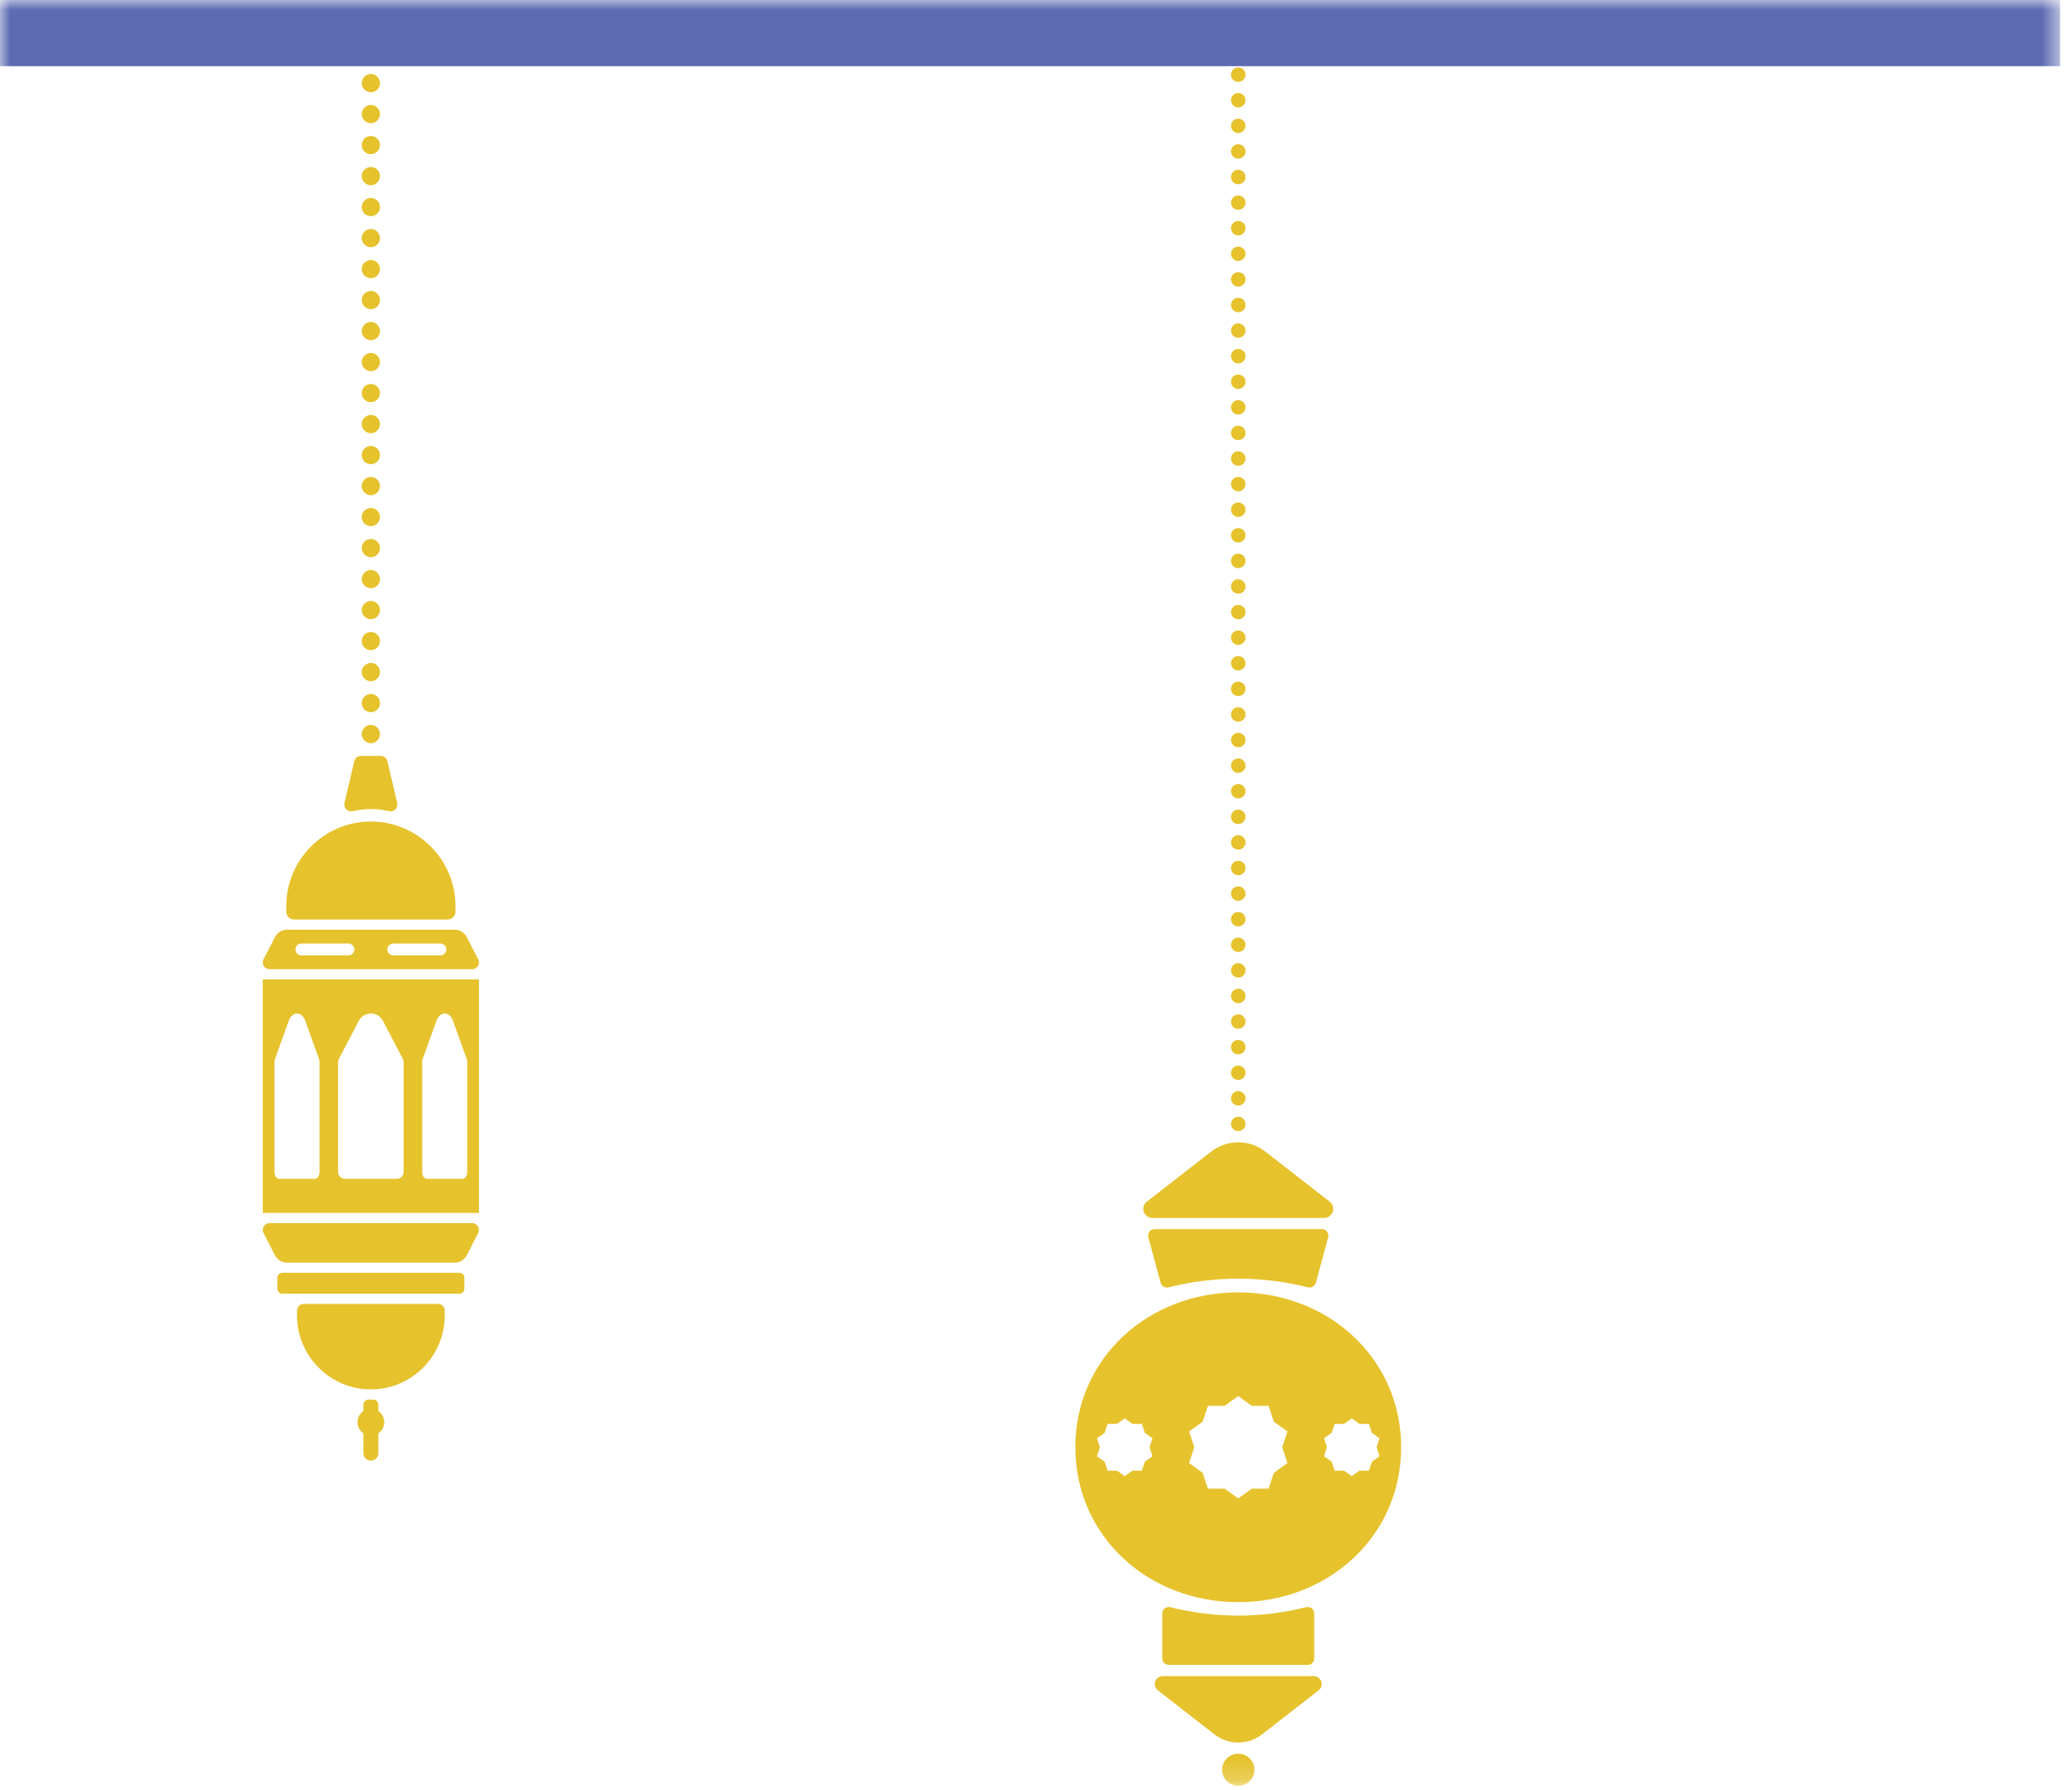 <?xml version="1.0" encoding="UTF-8"?>
<svg width="103px" height="89px" viewBox="0 0 103 89" version="1.1" xmlns="http://www.w3.org/2000/svg" xmlns:xlink="http://www.w3.org/1999/xlink">
    <!-- Generator: Sketch 43.2 (39069) - http://www.bohemiancoding.com/sketch -->
    <title>Page 1</title>
    <desc>Created with Sketch.</desc>
    <defs>
        <polygon id="path-1" points="0 88.781 102.408 88.781 102.408 0 0 0"></polygon>
    </defs>
    <g id="Page-1" stroke="none" stroke-width="1" fill="none" fill-rule="evenodd">
        <g id="Desktop-HD-Copy" transform="translate(-1028, -1010)">
            <g id="Page-1" transform="translate(1028, 1010)">
                <path d="M22.834,64.318 L14.038,64.318 C13.9,64.318 13.788,64.206 13.788,64.068 L13.788,63.529 C13.788,63.392 13.9,63.279 14.038,63.279 L22.834,63.279 C22.971,63.279 23.084,63.392 23.084,63.529 L23.084,64.068 C23.084,64.206 22.971,64.318 22.834,64.318 Z" id="Fill-1" fill="#E6C22D"></path>
                <path d="M18.436,69.076 L18.436,69.076 C16.417,69.076 14.765,67.425 14.765,65.407 L14.765,65.16 C14.765,64.974 14.916,64.823 15.102,64.823 L21.77,64.823 C21.956,64.823 22.107,64.974 22.107,65.16 L22.107,65.407 C22.107,67.425 20.455,69.076 18.436,69.076" id="Fill-3" fill="#E6C22D"></path>
                <path d="M18.436,40.843 L18.436,40.843 C20.749,40.843 22.642,42.735 22.642,45.047 L22.642,45.329 C22.642,45.543 22.469,45.716 22.256,45.716 L14.616,45.716 C14.403,45.716 14.23,45.543 14.23,45.329 L14.23,45.047 C14.23,42.735 16.123,40.843 18.436,40.843" id="Fill-5" fill="#E6C22D"></path>
                <path d="M19.101,70.705 C19.101,70.476 18.985,70.274 18.809,70.155 L18.809,69.84 C18.809,69.697 18.693,69.581 18.549,69.581 L18.323,69.581 C18.179,69.581 18.063,69.697 18.063,69.84 L18.063,70.155 C17.887,70.274 17.771,70.476 17.771,70.705 C17.771,70.934 17.887,71.135 18.063,71.255 L18.063,72.245 C18.063,72.451 18.23,72.618 18.436,72.618 C18.642,72.618 18.809,72.451 18.809,72.245 L18.809,71.255 C18.985,71.135 19.101,70.934 19.101,70.705" id="Fill-7" fill="#E6C22D"></path>
                <path d="M22.602,62.774 L14.269,62.774 C14.017,62.774 13.785,62.633 13.669,62.408 L13.099,61.3 C12.984,61.076 13.147,60.809 13.399,60.809 L23.472,60.809 C23.724,60.809 23.887,61.076 23.772,61.3 L23.201,62.408 C23.086,62.633 22.854,62.774 22.602,62.774" id="Fill-9" fill="#E6C22D"></path>
                <mask id="mask-2" fill="white">
                    <use xlink:href="#path-1"></use>
                </mask>
                <g id="Clip-12"></g>
                <path d="M13.062,60.303 L23.81,60.303 L23.81,48.691 L13.062,48.691 L13.062,60.303 Z M15.884,58.27 C15.884,58.456 15.781,58.607 15.653,58.607 L13.877,58.607 C13.749,58.607 13.645,58.456 13.645,58.27 L13.645,52.802 C13.645,52.748 13.654,52.694 13.672,52.646 L14.354,50.749 C14.528,50.267 15.002,50.267 15.175,50.749 L15.858,52.646 C15.875,52.694 15.884,52.748 15.884,52.802 L15.884,58.27 Z M20.065,58.27 C20.065,58.456 19.914,58.607 19.728,58.607 L17.144,58.607 C16.958,58.607 16.807,58.456 16.807,58.27 L16.807,52.802 C16.807,52.748 16.82,52.694 16.845,52.646 L17.839,50.749 C18.091,50.267 18.781,50.267 19.033,50.749 L20.026,52.646 C20.051,52.694 20.065,52.748 20.065,52.802 L20.065,58.27 Z M23.227,58.27 C23.227,58.456 23.123,58.607 22.995,58.607 L21.219,58.607 C21.09,58.607 20.987,58.456 20.987,58.27 L20.987,52.802 C20.987,52.748 20.996,52.694 21.013,52.646 L21.696,50.749 C21.869,50.267 22.344,50.267 22.517,50.749 L23.2,52.646 C23.218,52.694 23.227,52.748 23.227,52.802 L23.227,58.27 Z" id="Fill-11" fill="#E6C22D" mask="url(#mask-2)"></path>
                <path d="M23.772,47.695 L23.201,46.586 C23.086,46.362 22.855,46.221 22.602,46.221 L14.269,46.221 C14.017,46.221 13.786,46.362 13.67,46.586 L13.1,47.695 C12.984,47.919 13.147,48.186 13.399,48.186 L23.472,48.186 C23.725,48.186 23.888,47.919 23.772,47.695 M17.319,47.498 L14.981,47.498 C14.819,47.498 14.687,47.365 14.687,47.204 C14.687,47.041 14.819,46.909 14.981,46.909 L17.319,46.909 C17.481,46.909 17.614,47.041 17.614,47.204 C17.614,47.365 17.481,47.498 17.319,47.498 M21.89,47.498 L19.552,47.498 C19.39,47.498 19.257,47.365 19.257,47.204 C19.257,47.041 19.39,46.909 19.552,46.909 L21.89,46.909 C22.052,46.909 22.185,47.041 22.185,47.204 C22.185,47.365 22.052,47.498 21.89,47.498" id="Fill-13" fill="#E6C22D" mask="url(#mask-2)"></path>
                <path d="M18.93,37.583 L17.941,37.583 C17.785,37.583 17.649,37.691 17.613,37.843 L17.124,39.924 C17.067,40.167 17.285,40.386 17.53,40.329 C18.126,40.189 18.745,40.189 19.342,40.329 C19.585,40.386 19.804,40.167 19.747,39.924 L19.258,37.843 C19.222,37.691 19.087,37.583 18.93,37.583" id="Fill-14" fill="#E6C22D" mask="url(#mask-2)"></path>
                <path d="M18.89,36.495 C18.89,36.745 18.686,36.948 18.436,36.948 C18.186,36.948 17.982,36.745 17.982,36.495 C17.982,36.244 18.186,36.041 18.436,36.041 C18.686,36.041 18.89,36.244 18.89,36.495" id="Fill-15" fill="#E6C22D" mask="url(#mask-2)"></path>
                <path d="M18.89,34.954 C18.89,35.205 18.686,35.408 18.436,35.408 C18.186,35.408 17.982,35.205 17.982,34.954 C17.982,34.704 18.186,34.501 18.436,34.501 C18.686,34.501 18.89,34.704 18.89,34.954" id="Fill-16" fill="#E6C22D" mask="url(#mask-2)"></path>
                <path d="M18.89,33.413 C18.89,33.664 18.686,33.867 18.436,33.867 C18.186,33.867 17.982,33.664 17.982,33.413 C17.982,33.163 18.186,32.96 18.436,32.96 C18.686,32.96 18.89,33.163 18.89,33.413" id="Fill-17" fill="#E6C22D" mask="url(#mask-2)"></path>
                <path d="M18.89,31.872 C18.89,32.122 18.686,32.325 18.436,32.325 C18.186,32.325 17.982,32.122 17.982,31.872 C17.982,31.622 18.186,31.419 18.436,31.419 C18.686,31.419 18.89,31.622 18.89,31.872" id="Fill-18" fill="#E6C22D" mask="url(#mask-2)"></path>
                <path d="M18.89,30.331 C18.89,30.581 18.686,30.784 18.436,30.784 C18.186,30.784 17.982,30.581 17.982,30.331 C17.982,30.08 18.186,29.877 18.436,29.877 C18.686,29.877 18.89,30.08 18.89,30.331" id="Fill-19" fill="#E6C22D" mask="url(#mask-2)"></path>
                <path d="M18.89,28.79 C18.89,29.04 18.686,29.243 18.436,29.243 C18.186,29.243 17.982,29.04 17.982,28.79 C17.982,28.54 18.186,28.336 18.436,28.336 C18.686,28.336 18.89,28.54 18.89,28.79" id="Fill-20" fill="#E6C22D" mask="url(#mask-2)"></path>
                <path d="M18.89,27.248 C18.89,27.499 18.686,27.702 18.436,27.702 C18.186,27.702 17.982,27.499 17.982,27.248 C17.982,26.998 18.186,26.795 18.436,26.795 C18.686,26.795 18.89,26.998 18.89,27.248" id="Fill-21" fill="#E6C22D" mask="url(#mask-2)"></path>
                <path d="M18.89,25.707 C18.89,25.958 18.686,26.16 18.436,26.16 C18.186,26.16 17.982,25.958 17.982,25.707 C17.982,25.457 18.186,25.254 18.436,25.254 C18.686,25.254 18.89,25.457 18.89,25.707" id="Fill-22" fill="#E6C22D" mask="url(#mask-2)"></path>
                <path d="M18.89,24.166 C18.89,24.416 18.686,24.619 18.436,24.619 C18.186,24.619 17.982,24.416 17.982,24.166 C17.982,23.915 18.186,23.712 18.436,23.712 C18.686,23.712 18.89,23.915 18.89,24.166" id="Fill-23" fill="#E6C22D" mask="url(#mask-2)"></path>
                <path d="M18.89,22.625 C18.89,22.875 18.686,23.079 18.436,23.079 C18.186,23.079 17.982,22.875 17.982,22.625 C17.982,22.375 18.186,22.172 18.436,22.172 C18.686,22.172 18.89,22.375 18.89,22.625" id="Fill-24" fill="#E6C22D" mask="url(#mask-2)"></path>
                <path d="M18.89,21.084 C18.89,21.334 18.686,21.538 18.436,21.538 C18.186,21.538 17.982,21.334 17.982,21.084 C17.982,20.834 18.186,20.631 18.436,20.631 C18.686,20.631 18.89,20.834 18.89,21.084" id="Fill-25" fill="#E6C22D" mask="url(#mask-2)"></path>
                <path d="M18.89,19.543 C18.89,19.794 18.686,19.997 18.436,19.997 C18.186,19.997 17.982,19.794 17.982,19.543 C17.982,19.293 18.186,19.09 18.436,19.09 C18.686,19.09 18.89,19.293 18.89,19.543" id="Fill-26" fill="#E6C22D" mask="url(#mask-2)"></path>
                <path d="M18.89,18.002 C18.89,18.252 18.686,18.455 18.436,18.455 C18.186,18.455 17.982,18.252 17.982,18.002 C17.982,17.751 18.186,17.548 18.436,17.548 C18.686,17.548 18.89,17.751 18.89,18.002" id="Fill-27" fill="#E6C22D" mask="url(#mask-2)"></path>
                <path d="M18.89,16.46 C18.89,16.71 18.686,16.913 18.436,16.913 C18.186,16.913 17.982,16.71 17.982,16.46 C17.982,16.209 18.186,16.006 18.436,16.006 C18.686,16.006 18.89,16.209 18.89,16.46" id="Fill-28" fill="#E6C22D" mask="url(#mask-2)"></path>
                <path d="M18.89,14.919 C18.89,15.169 18.686,15.372 18.436,15.372 C18.186,15.372 17.982,15.169 17.982,14.919 C17.982,14.669 18.186,14.465 18.436,14.465 C18.686,14.465 18.89,14.669 18.89,14.919" id="Fill-29" fill="#E6C22D" mask="url(#mask-2)"></path>
                <path d="M18.89,13.378 C18.89,13.629 18.686,13.832 18.436,13.832 C18.186,13.832 17.982,13.629 17.982,13.378 C17.982,13.128 18.186,12.925 18.436,12.925 C18.686,12.925 18.89,13.128 18.89,13.378" id="Fill-30" fill="#E6C22D" mask="url(#mask-2)"></path>
                <path d="M18.89,11.837 C18.89,12.088 18.686,12.291 18.436,12.291 C18.186,12.291 17.982,12.088 17.982,11.837 C17.982,11.587 18.186,11.384 18.436,11.384 C18.686,11.384 18.89,11.587 18.89,11.837" id="Fill-31" fill="#E6C22D" mask="url(#mask-2)"></path>
                <path d="M18.89,10.296 C18.89,10.546 18.686,10.749 18.436,10.749 C18.186,10.749 17.982,10.546 17.982,10.296 C17.982,10.045 18.186,9.842 18.436,9.842 C18.686,9.842 18.89,10.045 18.89,10.296" id="Fill-32" fill="#E6C22D" mask="url(#mask-2)"></path>
                <path d="M18.89,8.755 C18.89,9.005 18.686,9.209 18.436,9.209 C18.186,9.209 17.982,9.005 17.982,8.755 C17.982,8.505 18.186,8.302 18.436,8.302 C18.686,8.302 18.89,8.505 18.89,8.755" id="Fill-33" fill="#E6C22D" mask="url(#mask-2)"></path>
                <path d="M18.89,7.213 C18.89,7.464 18.686,7.667 18.436,7.667 C18.186,7.667 17.982,7.464 17.982,7.213 C17.982,6.963 18.186,6.76 18.436,6.76 C18.686,6.76 18.89,6.963 18.89,7.213" id="Fill-34" fill="#E6C22D" mask="url(#mask-2)"></path>
                <path d="M18.89,5.672 C18.89,5.923 18.686,6.126 18.436,6.126 C18.186,6.126 17.982,5.923 17.982,5.672 C17.982,5.422 18.186,5.219 18.436,5.219 C18.686,5.219 18.89,5.422 18.89,5.672" id="Fill-35" fill="#E6C22D" mask="url(#mask-2)"></path>
                <path d="M18.89,4.131 C18.89,4.381 18.686,4.585 18.436,4.585 C18.186,4.585 17.982,4.381 17.982,4.131 C17.982,3.881 18.186,3.678 18.436,3.678 C18.686,3.678 18.89,3.881 18.89,4.131" id="Fill-36" fill="#E6C22D" mask="url(#mask-2)"></path>
                <path d="M18.89,2.59 C18.89,2.84 18.686,3.043 18.436,3.043 C18.186,3.043 17.982,2.84 17.982,2.59 C17.982,2.339 18.186,2.136 18.436,2.136 C18.686,2.136 18.89,2.339 18.89,2.59" id="Fill-37" fill="#E6C22D" mask="url(#mask-2)"></path>
                <path d="M65.009,82.772 L58.098,82.772 C57.921,82.772 57.777,82.63 57.777,82.454 L57.777,80.21 C57.777,80.002 57.974,79.851 58.178,79.902 C60.393,80.461 62.714,80.461 64.929,79.902 L64.93,79.902 C65.132,79.851 65.33,80.002 65.33,80.21 L65.33,82.454 C65.33,82.63 65.186,82.772 65.009,82.772" id="Fill-38" fill="#E6C22D" mask="url(#mask-2)"></path>
                <path d="M65.714,61.108 L57.393,61.108 C57.182,61.108 57.028,61.306 57.083,61.508 L57.695,63.776 C57.741,63.944 57.914,64.045 58.084,64.002 L58.085,64.002 C60.361,63.427 62.746,63.427 65.023,64.002 C65.193,64.045 65.367,63.944 65.412,63.776 L66.024,61.508 C66.079,61.306 65.925,61.108 65.714,61.108" id="Fill-39" fill="#E6C22D" mask="url(#mask-2)"></path>
                <path d="M61.554,86.632 L61.554,86.632 C61.124,86.632 60.708,86.489 60.37,86.226 L57.559,84.038 C57.26,83.805 57.426,83.328 57.807,83.328 L65.3,83.328 C65.681,83.328 65.847,83.805 65.548,84.038 L62.737,86.226 C62.4,86.489 61.983,86.632 61.554,86.632" id="Fill-40" fill="#E6C22D" mask="url(#mask-2)"></path>
                <path d="M61.554,56.791 L61.554,56.791 C62.043,56.791 62.517,56.954 62.901,57.253 L66.101,59.744 C66.442,60.01 66.252,60.552 65.819,60.552 L57.29,60.552 C56.856,60.552 56.667,60.01 57.007,59.744 L60.207,57.253 C60.591,56.954 61.065,56.791 61.554,56.791" id="Fill-41" fill="#E6C22D" mask="url(#mask-2)"></path>
                <path d="M61.915,55.877 C61.915,56.075 61.753,56.235 61.553,56.235 C61.354,56.235 61.192,56.075 61.192,55.877 C61.192,55.679 61.354,55.519 61.553,55.519 C61.753,55.519 61.915,55.679 61.915,55.877" id="Fill-42" fill="#E6C22D" mask="url(#mask-2)"></path>
                <path d="M61.915,54.605 C61.915,54.803 61.753,54.963 61.553,54.963 C61.354,54.963 61.192,54.803 61.192,54.605 C61.192,54.407 61.354,54.247 61.553,54.247 C61.753,54.247 61.915,54.407 61.915,54.605" id="Fill-43" fill="#E6C22D" mask="url(#mask-2)"></path>
                <path d="M61.915,53.333 C61.915,53.531 61.753,53.691 61.553,53.691 C61.354,53.691 61.192,53.531 61.192,53.333 C61.192,53.135 61.354,52.974 61.553,52.974 C61.753,52.974 61.915,53.135 61.915,53.333" id="Fill-44" fill="#E6C22D" mask="url(#mask-2)"></path>
                <path d="M61.915,52.06 C61.915,52.258 61.753,52.418 61.553,52.418 C61.354,52.418 61.192,52.258 61.192,52.06 C61.192,51.862 61.354,51.702 61.553,51.702 C61.753,51.702 61.915,51.862 61.915,52.06" id="Fill-45" fill="#E6C22D" mask="url(#mask-2)"></path>
                <path d="M61.915,50.788 C61.915,50.986 61.753,51.146 61.553,51.146 C61.354,51.146 61.192,50.986 61.192,50.788 C61.192,50.59 61.354,50.43 61.553,50.43 C61.753,50.43 61.915,50.59 61.915,50.788" id="Fill-46" fill="#E6C22D" mask="url(#mask-2)"></path>
                <path d="M61.915,49.516 C61.915,49.714 61.753,49.873 61.553,49.873 C61.354,49.873 61.192,49.714 61.192,49.516 C61.192,49.318 61.354,49.157 61.553,49.157 C61.753,49.157 61.915,49.318 61.915,49.516" id="Fill-47" fill="#E6C22D" mask="url(#mask-2)"></path>
                <path d="M61.915,48.243 C61.915,48.441 61.753,48.601 61.553,48.601 C61.354,48.601 61.192,48.441 61.192,48.243 C61.192,48.045 61.354,47.885 61.553,47.885 C61.753,47.885 61.915,48.045 61.915,48.243" id="Fill-48" fill="#E6C22D" mask="url(#mask-2)"></path>
                <path d="M61.915,46.971 C61.915,47.169 61.753,47.329 61.553,47.329 C61.354,47.329 61.192,47.169 61.192,46.971 C61.192,46.773 61.354,46.613 61.553,46.613 C61.753,46.613 61.915,46.773 61.915,46.971" id="Fill-49" fill="#E6C22D" mask="url(#mask-2)"></path>
                <path d="M61.915,45.699 C61.915,45.897 61.753,46.057 61.553,46.057 C61.354,46.057 61.192,45.897 61.192,45.699 C61.192,45.501 61.354,45.341 61.553,45.341 C61.753,45.341 61.915,45.501 61.915,45.699" id="Fill-50" fill="#E6C22D" mask="url(#mask-2)"></path>
                <path d="M61.915,44.426 C61.915,44.624 61.753,44.784 61.553,44.784 C61.354,44.784 61.192,44.624 61.192,44.426 C61.192,44.228 61.354,44.068 61.553,44.068 C61.753,44.068 61.915,44.228 61.915,44.426" id="Fill-51" fill="#E6C22D" mask="url(#mask-2)"></path>
                <path d="M61.915,43.154 C61.915,43.352 61.753,43.512 61.553,43.512 C61.354,43.512 61.192,43.352 61.192,43.154 C61.192,42.956 61.354,42.796 61.553,42.796 C61.753,42.796 61.915,42.956 61.915,43.154" id="Fill-52" fill="#E6C22D" mask="url(#mask-2)"></path>
                <path d="M61.915,41.882 C61.915,42.08 61.753,42.239 61.553,42.239 C61.354,42.239 61.192,42.08 61.192,41.882 C61.192,41.684 61.354,41.523 61.553,41.523 C61.753,41.523 61.915,41.684 61.915,41.882" id="Fill-53" fill="#E6C22D" mask="url(#mask-2)"></path>
                <path d="M61.915,40.609 C61.915,40.807 61.753,40.967 61.553,40.967 C61.354,40.967 61.192,40.807 61.192,40.609 C61.192,40.411 61.354,40.251 61.553,40.251 C61.753,40.251 61.915,40.411 61.915,40.609" id="Fill-54" fill="#E6C22D" mask="url(#mask-2)"></path>
                <path d="M61.915,39.337 C61.915,39.535 61.753,39.695 61.553,39.695 C61.354,39.695 61.192,39.535 61.192,39.337 C61.192,39.139 61.354,38.979 61.553,38.979 C61.753,38.979 61.915,39.139 61.915,39.337" id="Fill-55" fill="#E6C22D" mask="url(#mask-2)"></path>
                <path d="M61.915,38.065 C61.915,38.263 61.753,38.422 61.553,38.422 C61.354,38.422 61.192,38.263 61.192,38.065 C61.192,37.867 61.354,37.706 61.553,37.706 C61.753,37.706 61.915,37.867 61.915,38.065" id="Fill-56" fill="#E6C22D" mask="url(#mask-2)"></path>
                <path d="M61.915,36.792 C61.915,36.99 61.753,37.15 61.553,37.15 C61.354,37.15 61.192,36.99 61.192,36.792 C61.192,36.594 61.354,36.434 61.553,36.434 C61.753,36.434 61.915,36.594 61.915,36.792" id="Fill-57" fill="#E6C22D" mask="url(#mask-2)"></path>
                <path d="M61.915,35.52 C61.915,35.718 61.753,35.878 61.553,35.878 C61.354,35.878 61.192,35.718 61.192,35.52 C61.192,35.322 61.354,35.162 61.553,35.162 C61.753,35.162 61.915,35.322 61.915,35.52" id="Fill-58" fill="#E6C22D" mask="url(#mask-2)"></path>
                <path d="M61.915,34.247 C61.915,34.445 61.753,34.605 61.553,34.605 C61.354,34.605 61.192,34.445 61.192,34.247 C61.192,34.049 61.354,33.889 61.553,33.889 C61.753,33.889 61.915,34.049 61.915,34.247" id="Fill-59" fill="#E6C22D" mask="url(#mask-2)"></path>
                <path d="M61.915,32.975 C61.915,33.173 61.753,33.333 61.553,33.333 C61.354,33.333 61.192,33.173 61.192,32.975 C61.192,32.777 61.354,32.617 61.553,32.617 C61.753,32.617 61.915,32.777 61.915,32.975" id="Fill-60" fill="#E6C22D" mask="url(#mask-2)"></path>
                <path d="M61.915,31.703 C61.915,31.901 61.753,32.061 61.553,32.061 C61.354,32.061 61.192,31.901 61.192,31.703 C61.192,31.505 61.354,31.345 61.553,31.345 C61.753,31.345 61.915,31.505 61.915,31.703" id="Fill-61" fill="#E6C22D" mask="url(#mask-2)"></path>
                <path d="M61.915,30.431 C61.915,30.629 61.753,30.789 61.553,30.789 C61.354,30.789 61.192,30.629 61.192,30.431 C61.192,30.233 61.354,30.073 61.553,30.073 C61.753,30.073 61.915,30.233 61.915,30.431" id="Fill-62" fill="#E6C22D" mask="url(#mask-2)"></path>
                <path d="M61.915,29.158 C61.915,29.356 61.753,29.516 61.553,29.516 C61.354,29.516 61.192,29.356 61.192,29.158 C61.192,28.96 61.354,28.8 61.553,28.8 C61.753,28.8 61.915,28.96 61.915,29.158" id="Fill-63" fill="#E6C22D" mask="url(#mask-2)"></path>
                <path d="M61.915,27.886 C61.915,28.084 61.753,28.244 61.553,28.244 C61.354,28.244 61.192,28.084 61.192,27.886 C61.192,27.688 61.354,27.528 61.553,27.528 C61.753,27.528 61.915,27.688 61.915,27.886" id="Fill-64" fill="#E6C22D" mask="url(#mask-2)"></path>
                <path d="M61.915,26.613 C61.915,26.811 61.753,26.971 61.553,26.971 C61.354,26.971 61.192,26.811 61.192,26.613 C61.192,26.416 61.354,26.256 61.553,26.256 C61.753,26.256 61.915,26.416 61.915,26.613" id="Fill-65" fill="#E6C22D" mask="url(#mask-2)"></path>
                <path d="M61.915,25.341 C61.915,25.539 61.753,25.699 61.553,25.699 C61.354,25.699 61.192,25.539 61.192,25.341 C61.192,25.143 61.354,24.983 61.553,24.983 C61.753,24.983 61.915,25.143 61.915,25.341" id="Fill-66" fill="#E6C22D" mask="url(#mask-2)"></path>
                <path d="M61.915,24.069 C61.915,24.267 61.753,24.427 61.553,24.427 C61.354,24.427 61.192,24.267 61.192,24.069 C61.192,23.871 61.354,23.711 61.553,23.711 C61.753,23.711 61.915,23.871 61.915,24.069" id="Fill-67" fill="#E6C22D" mask="url(#mask-2)"></path>
                <path d="M61.915,22.797 C61.915,22.995 61.753,23.155 61.553,23.155 C61.354,23.155 61.192,22.995 61.192,22.797 C61.192,22.599 61.354,22.439 61.553,22.439 C61.753,22.439 61.915,22.599 61.915,22.797" id="Fill-68" fill="#E6C22D" mask="url(#mask-2)"></path>
                <path d="M61.915,21.524 C61.915,21.722 61.753,21.882 61.553,21.882 C61.354,21.882 61.192,21.722 61.192,21.524 C61.192,21.326 61.354,21.166 61.553,21.166 C61.753,21.166 61.915,21.326 61.915,21.524" id="Fill-69" fill="#E6C22D" mask="url(#mask-2)"></path>
                <path d="M61.915,20.252 C61.915,20.45 61.753,20.61 61.553,20.61 C61.354,20.61 61.192,20.45 61.192,20.252 C61.192,20.054 61.354,19.894 61.553,19.894 C61.753,19.894 61.915,20.054 61.915,20.252" id="Fill-70" fill="#E6C22D" mask="url(#mask-2)"></path>
                <path d="M61.915,18.98 C61.915,19.178 61.753,19.338 61.553,19.338 C61.354,19.338 61.192,19.178 61.192,18.98 C61.192,18.782 61.354,18.622 61.553,18.622 C61.753,18.622 61.915,18.782 61.915,18.98" id="Fill-71" fill="#E6C22D" mask="url(#mask-2)"></path>
                <path d="M61.915,17.707 C61.915,17.905 61.753,18.065 61.553,18.065 C61.354,18.065 61.192,17.905 61.192,17.707 C61.192,17.509 61.354,17.349 61.553,17.349 C61.753,17.349 61.915,17.509 61.915,17.707" id="Fill-72" fill="#E6C22D" mask="url(#mask-2)"></path>
                <path d="M61.915,16.435 C61.915,16.633 61.753,16.793 61.553,16.793 C61.354,16.793 61.192,16.633 61.192,16.435 C61.192,16.237 61.354,16.077 61.553,16.077 C61.753,16.077 61.915,16.237 61.915,16.435" id="Fill-73" fill="#E6C22D" mask="url(#mask-2)"></path>
                <path d="M61.915,15.162 C61.915,15.361 61.753,15.521 61.553,15.521 C61.354,15.521 61.192,15.361 61.192,15.162 C61.192,14.964 61.354,14.805 61.553,14.805 C61.753,14.805 61.915,14.964 61.915,15.162" id="Fill-74" fill="#E6C22D" mask="url(#mask-2)"></path>
                <path d="M61.915,13.89 C61.915,14.088 61.753,14.248 61.553,14.248 C61.354,14.248 61.192,14.088 61.192,13.89 C61.192,13.692 61.354,13.532 61.553,13.532 C61.753,13.532 61.915,13.692 61.915,13.89" id="Fill-75" fill="#E6C22D" mask="url(#mask-2)"></path>
                <path d="M61.915,12.618 C61.915,12.816 61.753,12.976 61.553,12.976 C61.354,12.976 61.192,12.816 61.192,12.618 C61.192,12.42 61.354,12.26 61.553,12.26 C61.753,12.26 61.915,12.42 61.915,12.618" id="Fill-76" fill="#E6C22D" mask="url(#mask-2)"></path>
                <path d="M61.915,11.346 C61.915,11.544 61.753,11.704 61.553,11.704 C61.354,11.704 61.192,11.544 61.192,11.346 C61.192,11.148 61.354,10.988 61.553,10.988 C61.753,10.988 61.915,11.148 61.915,11.346" id="Fill-77" fill="#E6C22D" mask="url(#mask-2)"></path>
                <path d="M61.915,10.073 C61.915,10.271 61.753,10.431 61.553,10.431 C61.354,10.431 61.192,10.271 61.192,10.073 C61.192,9.875 61.354,9.715 61.553,9.715 C61.753,9.715 61.915,9.875 61.915,10.073" id="Fill-78" fill="#E6C22D" mask="url(#mask-2)"></path>
                <path d="M61.915,8.801 C61.915,8.999 61.753,9.159 61.553,9.159 C61.354,9.159 61.192,8.999 61.192,8.801 C61.192,8.603 61.354,8.443 61.553,8.443 C61.753,8.443 61.915,8.603 61.915,8.801" id="Fill-79" fill="#E6C22D" mask="url(#mask-2)"></path>
                <path d="M61.915,7.529 C61.915,7.727 61.753,7.887 61.553,7.887 C61.354,7.887 61.192,7.727 61.192,7.529 C61.192,7.331 61.354,7.171 61.553,7.171 C61.753,7.171 61.915,7.331 61.915,7.529" id="Fill-80" fill="#E6C22D" mask="url(#mask-2)"></path>
                <path d="M61.915,6.256 C61.915,6.454 61.753,6.614 61.553,6.614 C61.354,6.614 61.192,6.454 61.192,6.256 C61.192,6.058 61.354,5.898 61.553,5.898 C61.753,5.898 61.915,6.058 61.915,6.256" id="Fill-81" fill="#E6C22D" mask="url(#mask-2)"></path>
                <path d="M61.915,4.984 C61.915,5.182 61.753,5.342 61.553,5.342 C61.354,5.342 61.192,5.182 61.192,4.984 C61.192,4.786 61.354,4.626 61.553,4.626 C61.753,4.626 61.915,4.786 61.915,4.984" id="Fill-82" fill="#E6C22D" mask="url(#mask-2)"></path>
                <path d="M61.915,3.712 C61.915,3.91 61.753,4.07 61.553,4.07 C61.354,4.07 61.192,3.91 61.192,3.712 C61.192,3.514 61.354,3.354 61.553,3.354 C61.753,3.354 61.915,3.514 61.915,3.712" id="Fill-83" fill="#E6C22D" mask="url(#mask-2)"></path>
                <path d="M61.915,2.439 C61.915,2.637 61.753,2.797 61.553,2.797 C61.354,2.797 61.192,2.637 61.192,2.439 C61.192,2.241 61.354,2.081 61.553,2.081 C61.753,2.081 61.915,2.241 61.915,2.439" id="Fill-84" fill="#E6C22D" mask="url(#mask-2)"></path>
                <path d="M62.358,87.985 C62.358,88.425 61.998,88.781 61.554,88.781 C61.11,88.781 60.75,88.425 60.75,87.985 C60.75,87.545 61.11,87.188 61.554,87.188 C61.998,87.188 62.358,87.545 62.358,87.985" id="Fill-85" fill="#E6C22D" mask="url(#mask-2)"></path>
                <path d="M61.554,64.251 C57.081,64.251 53.456,67.523 53.456,71.952 C53.456,76.382 57.081,79.654 61.554,79.654 C66.026,79.654 69.651,76.382 69.651,71.952 C69.651,67.523 66.026,64.251 61.554,64.251 L61.554,64.251 Z M57.291,72.397 L56.909,72.671 L56.764,73.115 L56.292,73.115 L55.911,73.39 L55.529,73.115 L55.058,73.115 L54.912,72.671 L54.53,72.397 L54.676,71.952 L54.53,71.508 L54.912,71.234 L55.058,70.79 L55.529,70.79 L55.911,70.515 L56.292,70.79 L56.764,70.79 L56.909,71.234 L57.291,71.508 L57.145,71.952 L57.291,72.397 Z M63.998,72.739 L63.322,73.225 L63.064,74.011 L62.229,74.011 L61.554,74.497 L60.878,74.011 L60.043,74.011 L59.785,73.225 L59.11,72.739 L59.368,71.952 L59.11,71.166 L59.785,70.68 L60.043,69.894 L60.878,69.894 L61.554,69.408 L62.229,69.894 L63.064,69.894 L63.322,70.68 L63.998,71.166 L63.74,71.952 L63.998,72.739 Z M68.195,72.671 L68.05,73.115 L67.578,73.115 L67.197,73.39 L66.815,73.115 L66.344,73.115 L66.198,72.671 L65.817,72.397 L65.963,71.952 L65.817,71.508 L66.198,71.234 L66.344,70.79 L66.815,70.79 L67.197,70.515 L67.578,70.79 L68.05,70.79 L68.195,71.234 L68.577,71.508 L68.432,71.952 L68.577,72.397 L68.195,72.671 Z" id="Fill-86" fill="#E6C22D" mask="url(#mask-2)"></path>
                <polygon id="Fill-87" fill="#5D6BB2" mask="url(#mask-2)" points="0 3.29 102.408 3.29 102.408 0 0 0"></polygon>
            </g>
        </g>
    </g>
</svg>